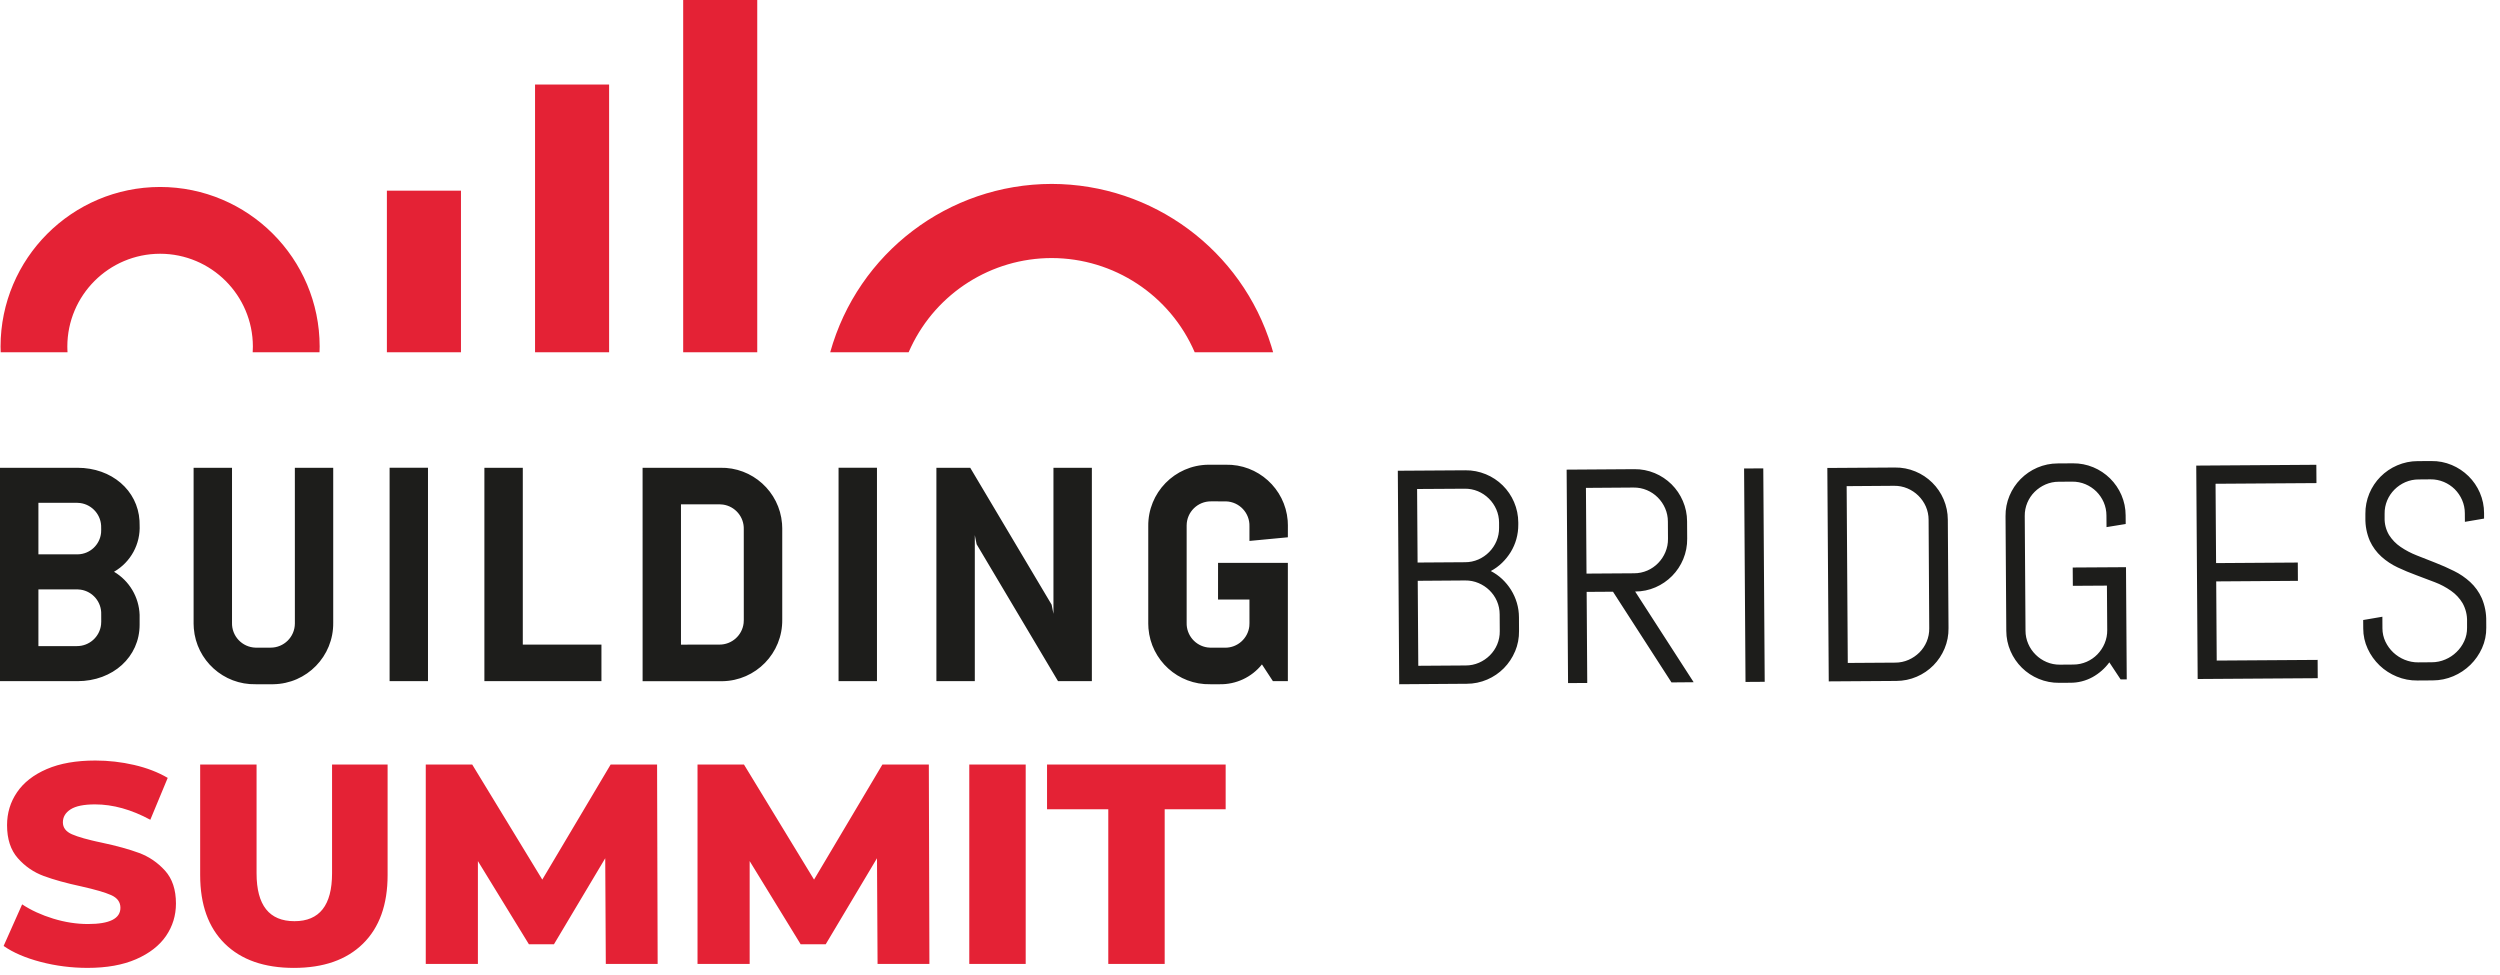 <?xml version="1.0" encoding="UTF-8"?>
<svg width="118px" height="46px" viewBox="0 0 118 46" version="1.1" xmlns="http://www.w3.org/2000/svg" xmlns:xlink="http://www.w3.org/1999/xlink">
    <title>Ω The Core/Brand/Logo/BB-Summit-Final</title>
    <g id="Ω-The-Core/Brand/Logo/BB-Summit-Final" stroke="none" stroke-width="1" fill="none" fill-rule="evenodd">
        <rect id="frame" x="0" y="0" width="118" height="46"></rect>
        <path d="M10.951,22.079 L10.951,29.389 C10.931,30.02 11.426,30.548 12.057,30.569 L12.766,30.569 C13.398,30.574 13.914,30.065 13.918,29.433 L13.917,22.079 L15.728,22.079 L15.728,29.389 C15.749,30.974 14.481,32.275 12.896,32.296 L12.073,32.296 C10.546,32.33 9.269,31.165 9.148,29.661 L9.138,29.441 L9.138,22.079 L10.951,22.079 Z M57.029,21.935 L57.852,21.935 C59.38,21.9 60.656,23.065 60.779,24.568 L60.788,24.789 L60.788,24.789 L60.787,25.36 L58.974,25.532 L58.974,24.844 C58.994,24.213 58.499,23.685 57.868,23.665 L57.161,23.664 C56.53,23.659 56.014,24.167 56.01,24.798 L56.01,29.391 C55.992,29.98 56.422,30.479 56.993,30.559 L57.139,30.571 L57.824,30.571 C58.412,30.576 58.901,30.133 58.968,29.561 L58.975,29.414 L58.975,29.414 L58.974,28.297 L57.491,28.297 L57.492,26.568 L60.787,26.568 L60.787,32.151 L60.082,32.151 L59.564,31.36 C59.08,31.966 58.34,32.312 57.564,32.296 L57.133,32.296 C55.605,32.331 54.329,31.165 54.207,29.66 L54.198,29.44 L54.198,29.44 L54.198,24.841 C54.177,23.257 55.444,21.956 57.029,21.935 Z M69.166,22.198 C69.497,22.194 69.826,22.258 70.133,22.385 C70.429,22.507 70.699,22.685 70.927,22.91 C71.155,23.135 71.337,23.402 71.463,23.697 C71.594,24.001 71.662,24.33 71.663,24.662 L71.663,24.76 C71.665,24.992 71.634,25.222 71.572,25.445 C71.512,25.66 71.423,25.865 71.307,26.055 C71.192,26.242 71.054,26.414 70.896,26.567 C70.738,26.72 70.56,26.85 70.366,26.953 C70.562,27.054 70.743,27.182 70.903,27.332 C71.063,27.484 71.204,27.655 71.321,27.842 C71.439,28.032 71.532,28.237 71.595,28.452 C71.661,28.674 71.694,28.904 71.695,29.136 L71.698,29.782 C71.703,30.113 71.64,30.441 71.512,30.746 L71.509,30.748 C71.386,31.043 71.207,31.311 70.983,31.539 C70.758,31.767 70.49,31.949 70.196,32.075 C69.891,32.206 69.563,32.274 69.231,32.274 L66.042,32.296 L65.977,22.219 L69.166,22.198 Z M77.141,22.145 C77.472,22.141 77.8,22.205 78.105,22.332 C78.399,22.455 78.667,22.633 78.895,22.857 C79.123,23.083 79.304,23.35 79.43,23.645 C79.562,23.949 79.63,24.276 79.63,24.608 L79.635,25.423 C79.64,25.755 79.576,26.084 79.449,26.391 C79.327,26.687 79.148,26.957 78.923,27.185 C78.699,27.412 78.433,27.594 78.14,27.721 C77.837,27.853 77.51,27.92 77.179,27.92 L79.941,32.201 L78.894,32.21 L76.133,27.929 L74.89,27.937 L74.918,32.236 L74.012,32.242 L73.945,22.167 L77.141,22.145 Z M97.841,21.869 C98.172,21.865 98.5,21.929 98.805,22.056 C99.099,22.179 99.368,22.358 99.595,22.581 C99.822,22.806 100.004,23.072 100.131,23.365 C100.262,23.668 100.33,23.995 100.33,24.326 L100.333,24.733 L99.428,24.88 L99.424,24.332 C99.424,24.116 99.38,23.902 99.294,23.704 C99.211,23.515 99.093,23.343 98.947,23.197 C98.799,23.052 98.626,22.937 98.435,22.856 C98.236,22.772 98.022,22.731 97.806,22.734 L97.174,22.738 C96.957,22.737 96.743,22.782 96.545,22.868 C96.355,22.952 96.182,23.069 96.034,23.216 C95.887,23.362 95.77,23.536 95.69,23.728 C95.606,23.927 95.565,24.141 95.568,24.357 L95.604,29.766 C95.603,29.982 95.648,30.196 95.735,30.394 C95.818,30.585 95.937,30.758 96.086,30.904 C96.234,31.051 96.409,31.168 96.601,31.249 C96.799,31.333 97.014,31.375 97.23,31.372 L97.862,31.367 C98.078,31.367 98.292,31.323 98.49,31.236 C98.68,31.153 98.853,31.034 98.998,30.885 C99.142,30.736 99.258,30.561 99.338,30.37 C99.422,30.171 99.464,29.957 99.461,29.74 L99.447,27.641 L97.838,27.651 L97.832,26.787 L100.347,26.771 L100.382,32.068 L100.093,32.068 L99.561,31.263 C99.35,31.55 99.079,31.788 98.767,31.961 C98.446,32.136 98.087,32.228 97.721,32.226 L97.194,32.229 C96.862,32.233 96.533,32.17 96.227,32.042 C95.931,31.92 95.661,31.742 95.433,31.517 C95.206,31.293 95.024,31.027 94.897,30.734 C94.765,30.431 94.697,30.104 94.697,29.773 L94.661,24.363 C94.657,24.033 94.72,23.705 94.848,23.4 C94.971,23.105 95.149,22.837 95.373,22.61 C95.599,22.382 95.866,22.2 96.16,22.073 C96.465,21.942 96.793,21.874 97.125,21.874 L97.841,21.869 Z M83.227,22.107 L83.294,32.181 L82.388,32.187 L82.321,22.113 L83.227,22.107 Z M89.44,22.067 C89.772,22.062 90.101,22.126 90.407,22.253 C90.703,22.375 90.973,22.554 91.201,22.779 C91.429,23.004 91.611,23.271 91.737,23.565 C91.868,23.869 91.936,24.197 91.937,24.529 L91.97,29.651 C91.975,29.981 91.911,30.309 91.783,30.614 C91.66,30.908 91.482,31.177 91.258,31.404 C91.033,31.632 90.765,31.814 90.471,31.94 C90.166,32.072 89.838,32.139 89.506,32.14 L86.317,32.161 L86.25,22.088 L89.44,22.067 Z M30.33,22.079 L33.985,22.079 C35.512,22.042 36.79,23.208 36.912,24.711 L36.922,24.932 L36.922,29.245 C36.943,30.83 35.675,32.132 34.09,32.153 L30.331,32.152 L30.33,22.079 Z M3.655,22.079 C5.277,22.079 6.497,23.146 6.585,24.574 L6.59,24.769 C6.637,25.677 6.17,26.534 5.382,26.987 C6.108,27.417 6.561,28.187 6.59,29.023 L6.59,29.489 C6.59,31 5.338,32.151 3.654,32.151 L0,32.151 L0,22.079 L3.655,22.079 Z M45.795,22.079 L49.637,28.541 L49.723,28.973 L49.723,22.079 L51.536,22.079 L51.536,32.151 L49.939,32.151 L46.097,25.689 L46.011,25.257 L46.011,32.15 L44.198,32.15 L44.198,22.079 L45.795,22.079 Z M24.676,22.079 L24.676,30.424 L28.388,30.424 L28.388,32.151 L22.863,32.151 L22.863,22.079 L24.676,22.079 Z M41.393,22.078 L41.393,32.15 L39.58,32.15 L39.58,22.078 L41.393,22.078 Z M20.201,22.078 L20.201,32.15 L18.389,32.15 L18.389,22.078 L20.201,22.078 Z M114.76,21.762 C115.09,21.756 115.418,21.82 115.723,21.948 C116.018,22.072 116.286,22.25 116.514,22.474 C116.741,22.698 116.922,22.963 117.049,23.256 C117.181,23.561 117.248,23.887 117.248,24.218 L117.248,24.477 L116.343,24.631 L116.34,24.224 C116.34,24.008 116.296,23.794 116.209,23.596 C116.126,23.407 116.008,23.235 115.862,23.088 C115.714,22.944 115.54,22.828 115.35,22.748 C115.151,22.665 114.936,22.622 114.721,22.625 L114.159,22.63 C113.942,22.628 113.728,22.674 113.53,22.759 C113.34,22.843 113.167,22.96 113.019,23.108 C112.873,23.255 112.756,23.428 112.675,23.619 C112.592,23.819 112.55,24.032 112.554,24.248 L112.554,24.439 C112.545,24.724 112.618,25.006 112.763,25.252 C112.904,25.474 113.089,25.666 113.308,25.814 C113.547,25.977 113.803,26.11 114.072,26.216 L114.949,26.561 L114.949,26.561 C115.25,26.678 115.542,26.808 115.827,26.95 C116.105,27.085 116.363,27.262 116.592,27.471 C116.823,27.684 117.009,27.942 117.138,28.23 C117.286,28.576 117.358,28.948 117.35,29.325 L117.352,29.627 C117.356,29.959 117.288,30.288 117.152,30.59 C117.019,30.886 116.833,31.154 116.602,31.381 C116.37,31.608 116.097,31.79 115.798,31.916 C115.491,32.047 115.161,32.115 114.827,32.115 L114.103,32.12 C113.769,32.124 113.437,32.062 113.129,31.934 C112.828,31.811 112.552,31.634 112.317,31.409 C112.083,31.184 111.893,30.919 111.757,30.625 C111.617,30.325 111.544,29.997 111.545,29.665 L111.542,29.265 L112.448,29.11 L112.451,29.659 C112.451,29.877 112.499,30.09 112.593,30.288 C112.684,30.479 112.809,30.651 112.963,30.797 C113.12,30.945 113.303,31.061 113.503,31.142 C113.707,31.224 113.926,31.267 114.147,31.264 L114.779,31.259 C114.998,31.259 115.216,31.215 115.417,31.128 C115.614,31.046 115.794,30.927 115.947,30.777 C116.1,30.631 116.224,30.456 116.312,30.262 C116.403,30.066 116.448,29.851 116.445,29.633 L116.445,29.331 C116.454,29.029 116.38,28.732 116.233,28.468 C116.095,28.238 115.91,28.04 115.689,27.886 C115.452,27.72 115.195,27.582 114.924,27.48 C114.64,27.369 114.348,27.259 114.047,27.148 C113.747,27.038 113.455,26.916 113.17,26.782 C112.892,26.651 112.634,26.482 112.405,26.276 C112.174,26.069 111.988,25.814 111.858,25.532 C111.71,25.189 111.638,24.817 111.646,24.445 L111.646,24.255 C111.642,23.924 111.706,23.596 111.833,23.291 C111.956,22.997 112.134,22.729 112.358,22.502 C112.585,22.273 112.853,22.091 113.148,21.965 C113.453,21.834 113.781,21.765 114.113,21.765 L114.76,21.762 Z M109.331,21.938 L109.337,22.802 L104.574,22.834 L104.599,26.578 L108.456,26.552 L108.461,27.416 L104.605,27.442 L104.629,31.179 L109.392,31.147 L109.397,32.011 L103.73,32.049 L103.663,21.976 L109.331,21.938 Z M69.158,27.398 L66.917,27.414 L66.943,31.425 L69.184,31.41 C69.4,31.41 69.614,31.366 69.812,31.279 C70.002,31.196 70.176,31.078 70.322,30.932 C70.469,30.785 70.587,30.611 70.667,30.42 C70.751,30.221 70.792,30.007 70.789,29.79 L70.784,28.997 C70.784,28.781 70.74,28.567 70.654,28.369 C70.571,28.179 70.451,28.007 70.303,27.862 C70.154,27.717 69.979,27.602 69.787,27.521 C69.589,27.437 69.374,27.395 69.158,27.398 Z M89.404,22.93 L87.162,22.946 L87.215,31.291 L89.456,31.276 C89.672,31.276 89.886,31.232 90.084,31.145 C90.274,31.062 90.447,30.944 90.595,30.798 C90.741,30.651 90.858,30.477 90.939,30.286 C91.022,30.087 91.064,29.872 91.06,29.656 L91.03,24.535 C91.03,24.319 90.986,24.106 90.9,23.908 C90.816,23.717 90.697,23.544 90.548,23.397 C90.4,23.251 90.225,23.134 90.033,23.053 C89.834,22.969 89.619,22.927 89.404,22.93 Z M3.67,27.82 L1.813,27.82 L1.813,30.496 L3.626,30.496 C4.215,30.5 4.704,30.058 4.77,29.486 L4.778,29.34 L4.777,29 C4.799,28.414 4.374,27.915 3.807,27.832 L3.67,27.82 Z M33.978,23.805 L32.142,23.805 L32.142,30.427 L33.955,30.425 C34.545,30.428 35.033,29.986 35.099,29.414 L35.107,29.267 L35.107,29.267 L35.106,24.985 C35.125,24.396 34.696,23.897 34.125,23.816 L33.978,23.805 Z M77.104,23.012 L74.856,23.028 L74.883,27.074 L77.131,27.059 C77.347,27.059 77.561,27.014 77.759,26.928 C77.949,26.845 78.121,26.725 78.266,26.576 C78.411,26.427 78.526,26.253 78.606,26.062 C78.69,25.862 78.732,25.648 78.729,25.432 L78.724,24.617 C78.725,24.401 78.68,24.188 78.594,23.99 C78.511,23.799 78.393,23.626 78.246,23.479 C78.099,23.332 77.925,23.215 77.734,23.135 C77.535,23.051 77.32,23.009 77.104,23.012 Z M69.129,23.067 L66.887,23.081 L66.91,26.552 L69.151,26.537 C69.367,26.538 69.581,26.493 69.78,26.407 C69.97,26.323 70.144,26.204 70.29,26.055 C70.437,25.907 70.553,25.732 70.634,25.54 C70.718,25.341 70.759,25.126 70.756,24.91 L70.756,24.669 C70.756,24.454 70.712,24.24 70.625,24.042 C70.541,23.851 70.423,23.678 70.274,23.532 C70.126,23.385 69.951,23.268 69.759,23.187 C69.559,23.104 69.344,23.063 69.129,23.067 Z M3.646,23.733 L1.813,23.733 L1.813,26.165 L3.667,26.165 C4.247,26.156 4.717,25.711 4.771,25.146 L4.776,25.004 L4.775,24.913 C4.794,24.324 4.364,23.825 3.793,23.744 L3.646,23.733 Z" id="Shape" fill="#1D1D1B"></path>
        <path d="M7.557,8.825 C11.714,8.83 15.083,12.199 15.088,16.356 L15.081,16.627 L11.927,16.627 C11.932,16.537 11.936,16.447 11.936,16.356 C11.933,13.939 9.974,11.98 7.557,11.977 C5.14,11.98 3.181,13.939 3.178,16.356 L3.181,16.492 L3.181,16.492 L3.187,16.627 L0.033,16.627 C0.03,16.537 0.026,16.447 0.026,16.356 C0.031,12.199 3.4,8.83 7.557,8.825 Z M35.742,0 L35.742,16.627 L32.246,16.627 L32.246,0 L35.742,0 Z M28.75,3.989 L28.75,16.627 L25.254,16.627 L25.254,3.989 L28.75,3.989 Z M21.758,8.999 L21.758,16.627 L18.261,16.627 L18.261,8.999 L21.758,8.999 Z M49.638,8.681 C54.413,8.688 58.611,11.806 60.009,16.347 L60.091,16.627 L56.39,16.627 C55.227,13.931 52.574,12.184 49.638,12.18 C46.794,12.184 44.216,13.824 43.001,16.377 L42.887,16.627 L39.186,16.627 C40.495,11.935 44.767,8.688 49.638,8.681 Z" id="Shape" fill="#E42235"></path>
        <path d="M4.501,35.897 C5.119,35.897 5.728,35.966 6.329,36.105 C6.929,36.244 7.459,36.448 7.916,36.716 L7.095,38.693 C6.199,38.209 5.329,37.967 4.487,37.967 C3.958,37.967 3.573,38.046 3.331,38.202 C3.088,38.359 2.968,38.563 2.968,38.814 C2.968,39.065 3.111,39.253 3.398,39.379 C3.542,39.442 3.729,39.506 3.959,39.571 L4.338,39.669 C4.407,39.686 4.478,39.702 4.552,39.719 L4.783,39.769 C5.5,39.921 6.094,40.085 6.564,40.259 C7.035,40.434 7.442,40.712 7.788,41.093 C8.133,41.474 8.305,41.992 8.305,42.646 C8.305,43.211 8.148,43.721 7.835,44.179 C7.521,44.636 7.05,45.001 6.423,45.275 C5.795,45.548 5.034,45.684 4.137,45.684 C3.376,45.684 2.636,45.59 1.919,45.402 C1.202,45.214 0.619,44.963 0.171,44.649 L1.045,42.686 C1.466,42.964 1.955,43.188 2.51,43.359 C3.066,43.529 3.613,43.614 4.151,43.614 C5.172,43.614 5.684,43.359 5.684,42.847 C5.684,42.579 5.538,42.379 5.247,42.249 C5.101,42.184 4.911,42.118 4.677,42.05 L4.292,41.946 L4.292,41.946 L3.841,41.839 L3.841,41.839 C3.133,41.687 2.542,41.523 2.067,41.348 C1.592,41.173 1.184,40.894 0.843,40.508 C0.502,40.123 0.333,39.603 0.333,38.948 C0.333,38.375 0.489,37.857 0.803,37.396 C1.117,36.934 1.585,36.569 2.208,36.3 C2.831,36.031 3.595,35.897 4.501,35.897 Z M12.11,36.085 L12.11,41.221 C12.11,42.727 12.706,43.48 13.899,43.48 C15.082,43.48 15.673,42.727 15.673,41.221 L15.673,36.085 L18.295,36.085 L18.295,41.302 C18.295,42.7 17.907,43.78 17.132,44.542 C16.357,45.304 15.27,45.685 13.871,45.685 C12.473,45.685 11.386,45.304 10.611,44.542 C9.836,43.78 9.448,42.7 9.448,41.302 L9.448,36.085 L12.11,36.085 Z M22.288,36.085 L25.596,41.517 L28.823,36.085 L31.014,36.085 L31.041,45.497 L28.594,45.497 L28.567,40.509 L26.147,44.569 L24.964,44.569 L22.557,40.643 L22.557,45.497 L20.096,45.497 L20.096,36.085 L22.288,36.085 Z M35.115,36.085 L38.423,41.517 L41.65,36.085 L43.841,36.085 L43.868,45.497 L41.421,45.497 L41.394,40.509 L38.974,44.569 L37.791,44.569 L35.384,40.643 L35.384,45.497 L32.923,45.497 L32.923,36.085 L35.115,36.085 Z M48.413,36.085 L48.413,45.497 L45.75,45.497 L45.75,36.085 L48.413,36.085 Z M57.851,36.085 L57.851,38.196 L54.973,38.196 L54.973,45.497 L52.311,45.497 L52.311,38.196 L49.42,38.196 L49.42,36.085 L57.851,36.085 Z" id="Shape" fill="#E42235"></path>
    </g>
</svg>